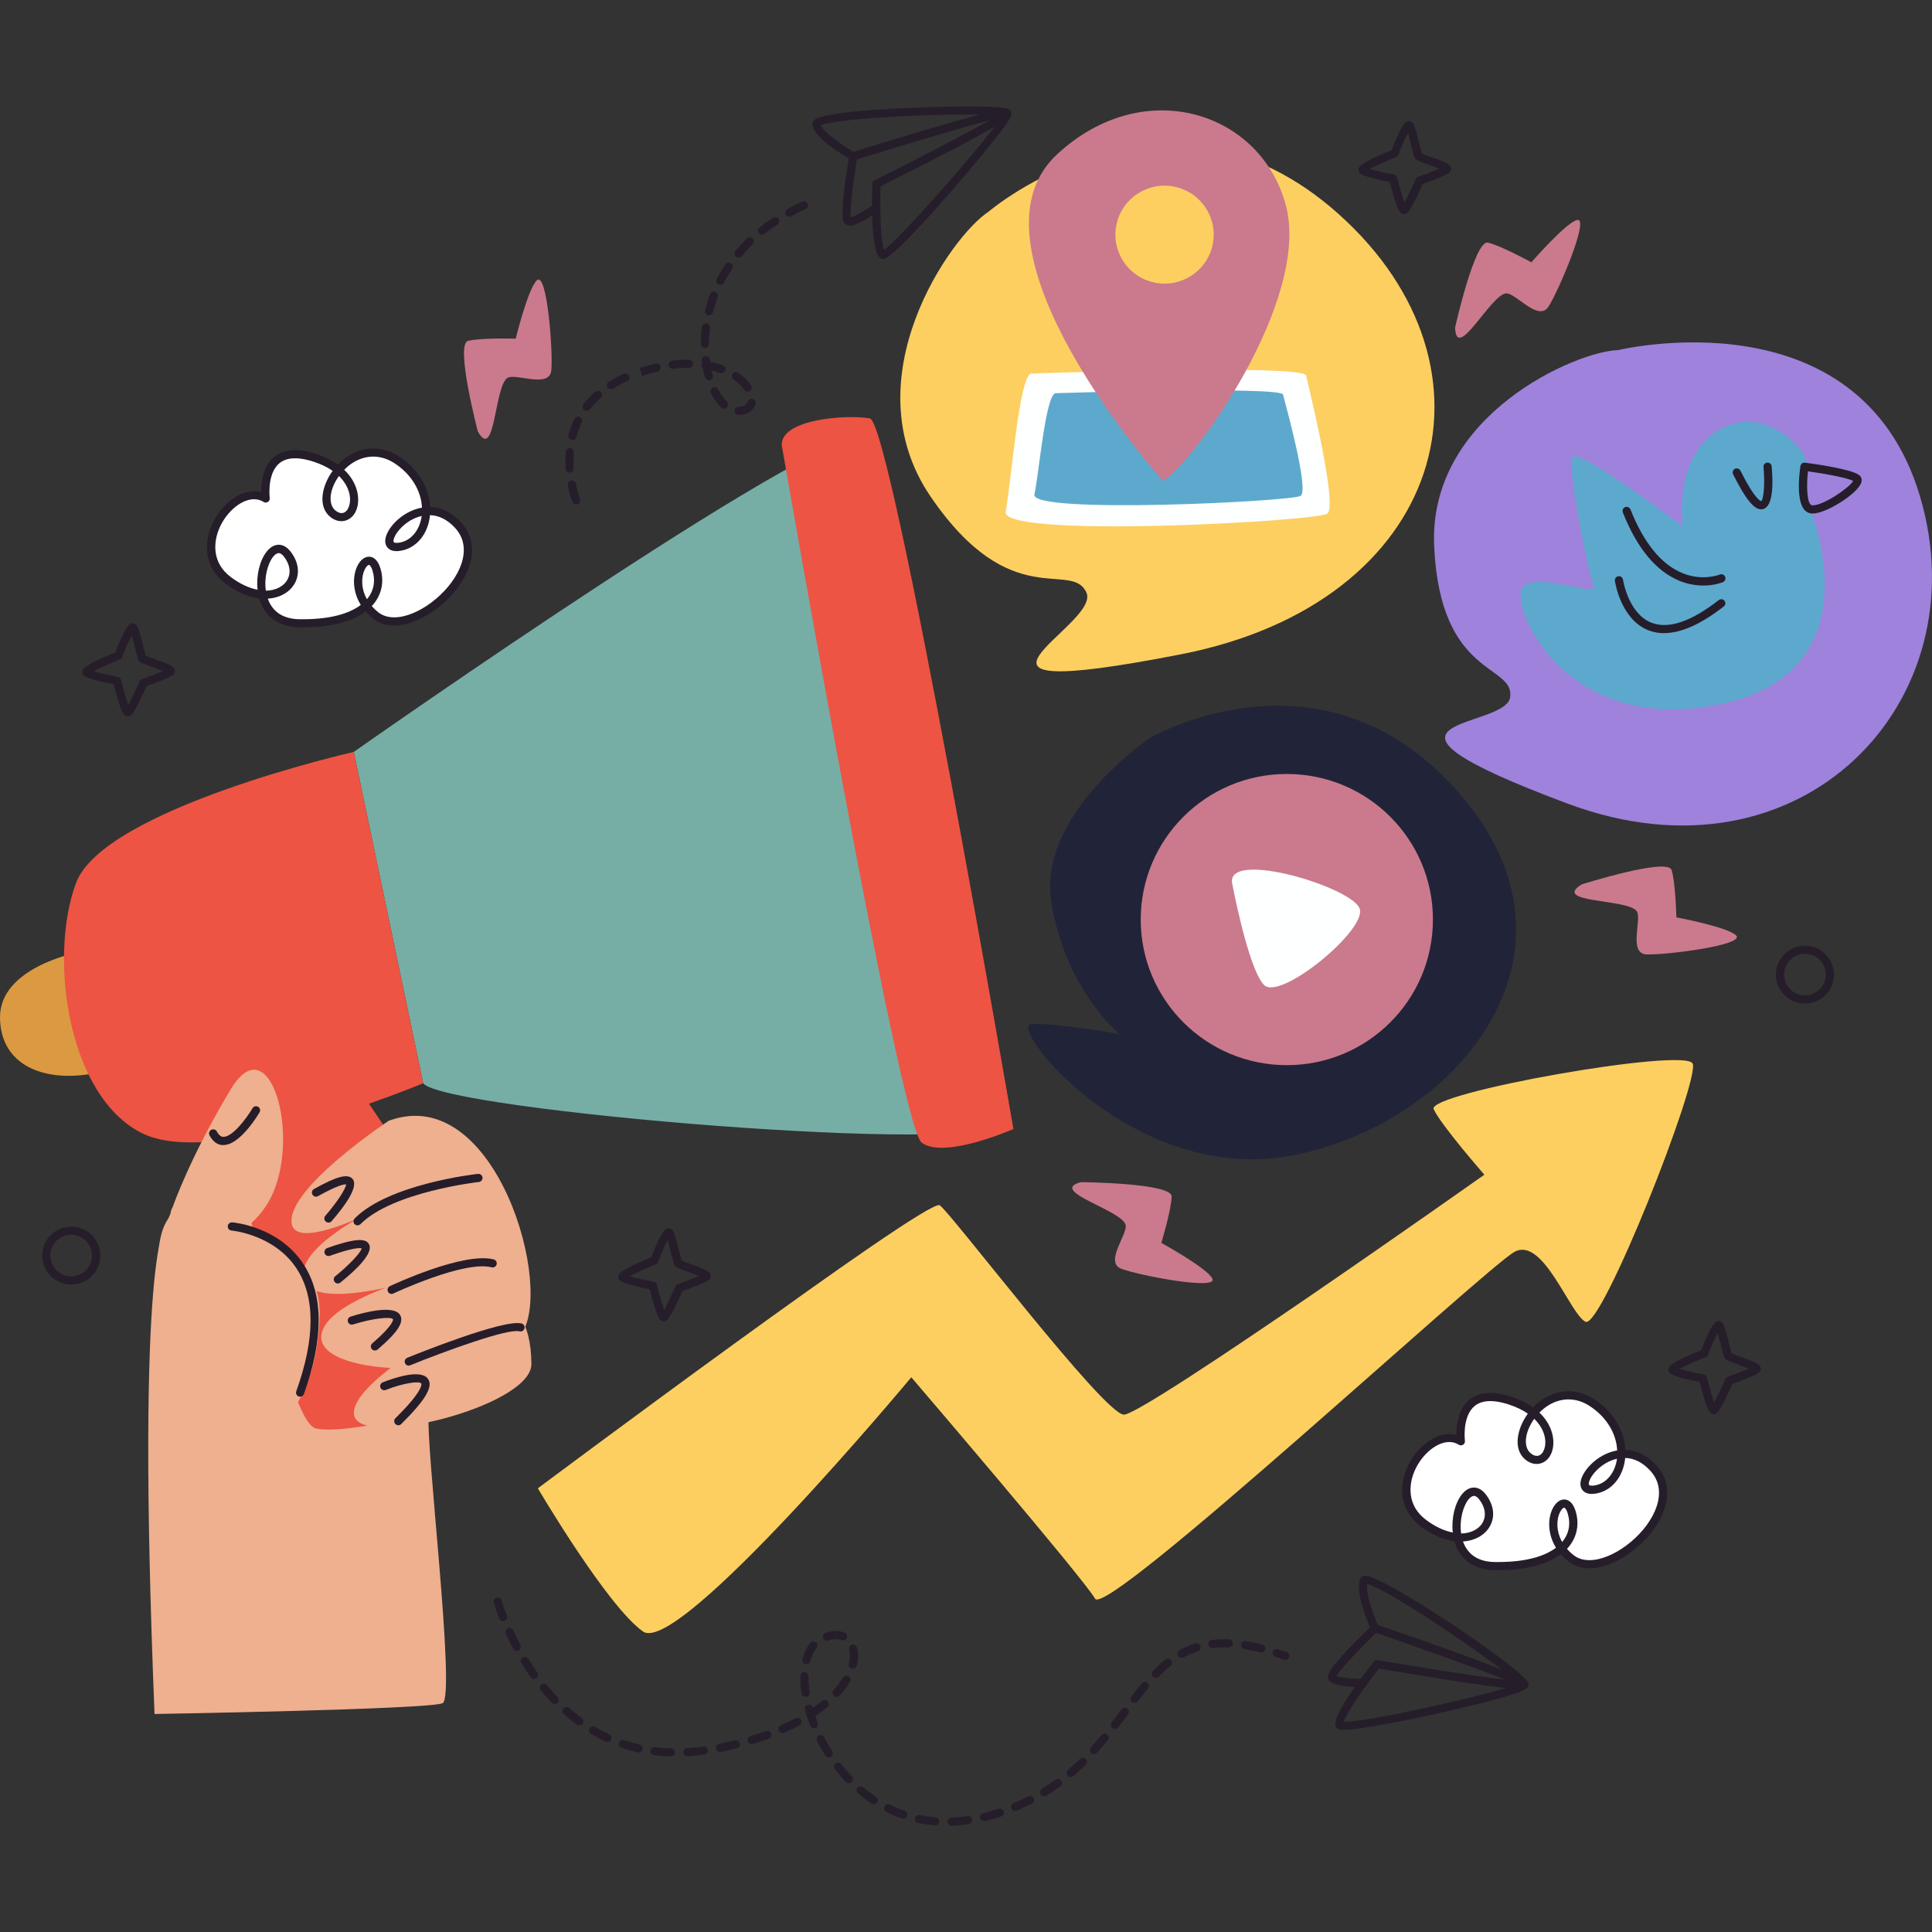 <svg width="200" height="200" viewBox="0 0 200 200" fill="none" xmlns="http://www.w3.org/2000/svg">
<rect x="0" y="0" width="200" height="200" fill="#333333" stroke="none"/>
<g clip-path="url(#clip0_592_8409)">
<path d="M139.131 179.091C138.808 179.091 138.562 179.057 138.401 178.879C138.171 178.625 137.56 177.957 142.214 172.016C142.307 171.889 142.46 171.83 142.621 171.855C142.732 171.872 151.75 173.412 155.834 173.886C152.82 172.676 146.459 170.417 142.163 168.936C142.052 168.893 141.959 168.817 141.916 168.707C141.619 168.039 140.184 164.628 140.838 163.418C140.897 163.308 141.05 163.122 141.39 163.122C143.148 163.122 157.168 172.372 158.17 174.149C158.178 174.166 158.195 174.191 158.204 174.216C158.204 174.233 158.212 174.25 158.221 174.259C158.221 174.259 158.238 174.318 158.238 174.343C158.238 174.343 158.238 174.343 158.238 174.352C158.238 174.394 158.238 174.428 158.238 174.47C158.187 174.775 158.093 175.274 149.584 177.204C145.474 178.135 140.651 179.074 139.139 179.074L139.131 179.091ZM139.106 178.245H139.131C141.551 178.245 151.818 175.943 155.868 174.75C152.141 174.326 144.277 172.998 142.732 172.735C141.059 174.893 139.335 177.424 139.114 178.245H139.106ZM142.613 168.2C147.215 169.782 152.395 171.61 155.469 172.845C151.606 169.901 143.224 164.307 141.526 163.985C141.364 164.755 142.018 166.795 142.621 168.2H142.613Z" fill="#261D2A"/>
<path d="M141.075 174.656C140.209 174.656 138.213 174.589 137.653 174.03C137.483 173.852 137.449 173.675 137.449 173.548C137.449 172.828 139.878 170.332 141.916 168.369C142.086 168.208 142.349 168.208 142.519 168.369C142.68 168.538 142.68 168.8 142.519 168.969C140.719 170.713 138.706 172.845 138.358 173.488C138.723 173.666 139.929 173.81 141.126 173.81C141.364 173.81 141.551 173.996 141.551 174.233C141.551 174.479 141.355 174.656 141.092 174.656H141.075Z" fill="#261D2A"/>
<path d="M91.423 26.809C91.423 26.809 91.347 26.809 91.322 26.8C91.016 26.741 90.09 26.555 90.302 19.023C90.302 18.871 90.396 18.727 90.54 18.659C94.277 16.789 99.796 13.954 102.446 12.456C99.389 13.243 92.944 15.181 88.443 16.586C88.332 16.62 88.205 16.611 88.103 16.552C87.466 16.188 84.273 14.293 84.087 12.93C84.061 12.769 84.112 12.608 84.231 12.482C85.284 11.271 97.699 11.018 100.102 11.018C104.076 11.018 104.374 11.255 104.535 11.373C104.535 11.373 104.577 11.407 104.594 11.432C104.62 11.458 104.645 11.492 104.662 11.534C104.79 11.796 104.662 12.084 104.399 12.515C103.244 14.369 92.791 26.809 91.423 26.809ZM91.143 19.294C91.075 22.027 91.203 25.091 91.517 25.878C93.02 24.828 100.365 16.552 102.964 13.108C101.257 14.115 97.86 15.934 91.152 19.294H91.143ZM84.961 12.964C85.292 13.683 87.033 14.936 88.349 15.714C89.946 15.215 97.249 12.956 101.393 11.864C101.011 11.864 100.578 11.855 100.077 11.855C93.64 11.855 86.167 12.414 84.961 12.972V12.964Z" fill="#261D2A"/>
<path d="M87.959 23.339C87.916 23.339 87.874 23.339 87.832 23.33C87.585 23.297 87.449 23.161 87.381 23.06C86.957 22.476 87.424 19.031 87.891 16.247C87.925 16.019 88.146 15.858 88.375 15.9C88.604 15.934 88.766 16.154 88.723 16.391C88.316 18.862 87.959 21.765 88.061 22.493C88.46 22.425 89.521 21.824 90.481 21.122C90.668 20.986 90.939 21.02 91.075 21.215C91.211 21.409 91.177 21.663 90.99 21.807C90.345 22.281 88.799 23.356 87.967 23.356L87.959 23.339Z" fill="#261D2A"/>
<path d="M68.7 136.778C68.386 136.778 68.089 136.778 67.248 133.461C64.42 132.919 64.174 132.589 64.097 132.479C64.021 132.378 63.987 132.183 64.021 132.056C64.072 131.878 64.191 131.455 67.418 130.16C68.573 127.156 68.963 127.156 69.227 127.156C69.362 127.156 69.549 127.249 69.626 127.359C69.829 127.639 70.016 128.358 70.305 129.509C70.398 129.873 70.5 130.304 70.568 130.499C70.738 130.575 71.112 130.71 71.426 130.821C73.082 131.413 73.506 131.616 73.583 132.005C73.608 132.149 73.54 132.369 73.421 132.462C73.082 132.767 71.485 133.359 70.645 133.655C69.277 136.753 68.989 136.77 68.734 136.778C68.734 136.778 68.717 136.778 68.709 136.778H68.7ZM65.176 132.115C65.736 132.276 66.772 132.513 67.672 132.682C67.834 132.716 67.97 132.835 68.004 132.995C68.233 133.926 68.539 134.993 68.751 135.593C69.065 135.035 69.541 134.036 69.923 133.156C69.974 133.046 70.059 132.962 70.169 132.928C70.942 132.657 71.808 132.327 72.352 132.09C71.969 131.929 71.451 131.743 71.12 131.624C70.178 131.286 69.999 131.21 69.872 131.049C69.77 130.905 69.702 130.668 69.464 129.712C69.379 129.348 69.235 128.798 69.116 128.383C68.836 128.916 68.437 129.83 68.131 130.643C68.089 130.753 68.004 130.846 67.893 130.888C66.891 131.286 65.753 131.794 65.167 132.124L65.176 132.115Z" fill="#261D2A"/>
<path d="M145.329 22.162C145.015 22.162 144.717 22.162 143.877 18.845C141.049 18.303 140.803 17.973 140.726 17.863C140.65 17.762 140.616 17.567 140.65 17.44C140.701 17.262 140.82 16.848 144.047 15.553C145.202 12.549 145.592 12.549 145.855 12.549C145.991 12.549 146.178 12.642 146.254 12.752C146.458 13.031 146.645 13.751 146.934 14.901C147.027 15.265 147.129 15.705 147.197 15.892C147.367 15.968 147.741 16.103 148.055 16.213C149.711 16.805 150.135 17.009 150.212 17.398C150.237 17.542 150.169 17.762 150.05 17.855C149.711 18.16 148.114 18.752 147.274 19.048C145.906 22.145 145.618 22.154 145.363 22.171C145.363 22.171 145.346 22.171 145.337 22.171L145.329 22.162ZM141.805 17.499C142.365 17.66 143.401 17.897 144.301 18.066C144.463 18.1 144.599 18.219 144.633 18.38C144.862 19.31 145.168 20.377 145.38 20.969C145.694 20.41 146.17 19.412 146.552 18.532C146.603 18.422 146.688 18.337 146.798 18.303C147.571 18.032 148.437 17.703 148.98 17.465C148.598 17.305 148.08 17.119 147.749 17C146.806 16.662 146.628 16.585 146.501 16.425C146.399 16.281 146.331 16.044 146.093 15.088C146.008 14.724 145.864 14.174 145.745 13.759C145.465 14.292 145.066 15.206 144.76 16.018C144.717 16.128 144.633 16.221 144.522 16.264C143.52 16.662 142.382 17.169 141.796 17.499H141.805Z" fill="#261D2A"/>
<path d="M13.222 74.156C12.907 74.156 12.61 74.156 11.769 70.839C8.942 70.297 8.695 69.967 8.619 69.857C8.542 69.755 8.508 69.561 8.542 69.434C8.593 69.256 8.712 68.833 11.939 67.538C13.094 64.534 13.485 64.534 13.748 64.534C13.884 64.534 14.071 64.627 14.147 64.737C14.351 65.016 14.538 65.736 14.826 66.887C14.92 67.251 15.022 67.682 15.09 67.877C15.259 67.953 15.633 68.088 15.947 68.198C17.603 68.791 18.028 68.994 18.104 69.383C18.13 69.527 18.062 69.747 17.943 69.84C17.603 70.145 15.998 70.737 15.166 71.033C13.799 74.131 13.51 74.148 13.255 74.156C13.255 74.156 13.239 74.156 13.23 74.156H13.222ZM9.697 69.493C10.258 69.654 11.294 69.891 12.194 70.06C12.355 70.094 12.491 70.213 12.525 70.373C12.754 71.304 13.06 72.37 13.272 72.971C13.587 72.413 14.062 71.414 14.444 70.534C14.495 70.424 14.58 70.34 14.691 70.306C15.463 70.035 16.329 69.705 16.873 69.468C16.491 69.307 15.973 69.121 15.642 69.002C14.699 68.664 14.521 68.588 14.393 68.427C14.291 68.283 14.223 68.046 13.986 67.098C13.901 66.734 13.757 66.176 13.638 65.761C13.357 66.294 12.958 67.208 12.652 68.021C12.61 68.131 12.525 68.224 12.415 68.266C11.413 68.664 10.275 69.172 9.689 69.502L9.697 69.493Z" fill="#261D2A"/>
<path d="M177.395 146.375C177.081 146.375 176.784 146.375 175.943 143.058C173.124 142.516 172.869 142.186 172.793 142.076C172.716 141.975 172.682 141.78 172.716 141.653C172.767 141.475 172.886 141.061 176.113 139.766C177.268 136.762 177.659 136.762 177.922 136.762C178.058 136.762 178.244 136.855 178.321 136.965C178.525 137.244 178.712 137.963 179 139.114C179.085 139.478 179.196 139.918 179.264 140.104C179.433 140.181 179.807 140.316 180.121 140.426C181.777 141.018 182.202 141.221 182.278 141.611C182.304 141.755 182.236 141.975 182.117 142.068C181.777 142.372 180.181 142.965 179.34 143.261C177.973 146.358 177.684 146.367 177.429 146.384C177.429 146.384 177.412 146.384 177.404 146.384L177.395 146.375ZM173.871 141.712C174.432 141.873 175.468 142.11 176.368 142.279C176.529 142.313 176.665 142.432 176.699 142.592C176.928 143.523 177.234 144.59 177.446 145.182C177.76 144.623 178.236 143.625 178.618 142.745C178.669 142.635 178.754 142.55 178.864 142.516C179.637 142.245 180.503 141.915 181.047 141.678C180.665 141.518 180.147 141.331 179.815 141.213C178.873 140.874 178.695 140.798 178.567 140.638C178.465 140.494 178.397 140.257 178.16 139.3C178.075 138.937 177.93 138.387 177.811 137.972C177.531 138.505 177.132 139.419 176.826 140.231C176.784 140.341 176.699 140.434 176.589 140.477C175.587 140.874 174.449 141.382 173.863 141.712H173.871Z" fill="#261D2A"/>
<path d="M7.371 132.978H7.363C5.707 132.978 4.357 131.616 4.365 129.966C4.365 128.316 5.724 126.979 7.371 126.979C8.187 126.979 8.942 127.3 9.511 127.867C10.08 128.434 10.386 129.187 10.386 129.991C10.386 131.641 9.027 132.978 7.38 132.978H7.371ZM7.38 127.825C6.183 127.825 5.214 128.789 5.214 129.966C5.214 131.151 6.174 132.124 7.363 132.124V132.547L7.371 132.124C8.56 132.124 9.528 131.159 9.528 129.983C9.528 129.407 9.308 128.866 8.9 128.459C8.492 128.053 7.949 127.825 7.38 127.825Z" fill="#261D2A"/>
<path d="M186.846 103.893H186.838C185.182 103.893 183.831 102.531 183.84 100.881C183.84 99.231 185.199 97.894 186.846 97.894C188.519 97.894 189.861 99.248 189.852 100.906C189.852 102.556 188.493 103.893 186.846 103.893ZM186.854 98.74C185.657 98.74 184.689 99.704 184.689 100.881C184.689 102.066 185.649 103.039 186.838 103.039V103.462L186.846 103.039C188.035 103.039 189.003 102.074 189.003 100.898C189.003 99.713 188.043 98.74 186.854 98.74Z" fill="#261D2A"/>
<path d="M27.505 51.612C27.505 51.612 26.682 45.409 32.677 47.415C38.664 49.42 36.719 55.099 34.435 53.161C32.151 51.214 36.439 44.631 41.016 47.559C45.602 50.495 44.574 56.19 41.322 56.605C38.069 57.028 43.292 49.979 47.385 54.329C51.478 58.687 42.536 66.625 38.885 63.705C35.224 60.785 38.086 56.072 38.969 58.949C39.853 61.826 37.483 64.636 30.996 64.526C24.508 64.416 27.463 54.472 29.73 57.367C31.998 60.261 28.236 63.527 23.659 60.117C19.081 56.706 24.304 49.657 27.514 51.612H27.505Z" fill="white"/>
<path d="M31.361 64.949H30.987C28.856 64.906 27.361 63.823 26.826 61.953C25.706 61.809 24.525 61.293 23.396 60.455C21.595 59.118 20.992 57.087 21.723 54.878C22.479 52.619 24.483 50.85 26.291 50.85C26.546 50.85 26.801 50.884 27.039 50.952C27.039 50.089 27.166 48.625 28.049 47.626C29.034 46.509 30.648 46.289 32.813 47.017C33.645 47.296 34.367 47.651 34.979 48.092C36.711 46.281 39.173 45.883 41.246 47.203C43.224 48.472 44.43 50.419 44.532 52.483C45.695 52.517 46.757 53.042 47.699 54.041C48.973 55.403 49.211 57.222 48.362 59.177C47.071 62.148 43.547 64.754 40.812 64.754C39.955 64.754 39.216 64.509 38.622 64.035C38.341 63.806 38.078 63.561 37.857 63.299C36.422 64.373 34.197 64.94 31.369 64.94L31.361 64.949ZM27.727 61.987C28.1 63.028 28.975 64.069 30.996 64.103H31.361C34.613 64.103 36.388 63.349 37.348 62.622C36.439 61.149 36.507 59.541 37.017 58.543C37.314 57.967 37.738 57.629 38.197 57.629C38.503 57.629 39.055 57.781 39.377 58.822C39.819 60.261 39.496 61.665 38.486 62.74C38.681 62.968 38.902 63.18 39.148 63.375C39.598 63.73 40.15 63.908 40.812 63.908C43.199 63.908 46.426 61.496 47.581 58.839C48.081 57.688 48.396 56.021 47.08 54.616C46.298 53.787 45.441 53.355 44.515 53.33C44.32 55.31 43.071 56.808 41.381 57.028C41.271 57.045 41.161 57.053 41.059 57.053C40.218 57.053 39.904 56.545 39.878 56.063C39.827 54.895 41.517 52.924 43.683 52.551C43.598 50.757 42.536 49.039 40.787 47.922C39.063 46.822 37.085 47.144 35.632 48.633C37.042 49.979 37.305 51.629 36.915 52.729C36.473 53.965 35.182 54.354 34.155 53.482C32.89 52.407 33.297 50.317 34.435 48.743C33.9 48.371 33.272 48.066 32.541 47.821C30.733 47.22 29.442 47.33 28.686 48.185C27.65 49.361 27.922 51.536 27.922 51.553C27.947 51.713 27.871 51.874 27.735 51.959C27.599 52.044 27.421 52.052 27.285 51.959C26.988 51.773 26.657 51.68 26.3 51.68C24.856 51.68 23.166 53.228 22.538 55.124C22.249 55.995 21.799 58.187 23.914 59.753C24.831 60.438 25.773 60.878 26.665 61.048C26.504 59.6 26.877 58.001 27.625 57.079C27.99 56.63 28.414 56.393 28.856 56.393C29.162 56.393 29.62 56.512 30.07 57.087C30.877 58.12 31.064 59.279 30.571 60.278C30.087 61.259 29.017 61.894 27.735 61.97L27.727 61.987ZM38.197 58.475C38.121 58.475 37.942 58.593 37.772 58.923C37.399 59.651 37.339 60.878 37.985 62.029C38.69 61.2 38.893 60.167 38.562 59.067C38.418 58.585 38.239 58.475 38.197 58.475ZM28.848 57.256C28.678 57.256 28.474 57.392 28.279 57.629C27.727 58.314 27.319 59.77 27.523 61.149C28.567 61.132 29.433 60.667 29.799 59.922C30.138 59.228 29.994 58.39 29.391 57.62C29.264 57.451 29.06 57.256 28.848 57.256ZM43.649 53.414C41.916 53.804 40.711 55.386 40.736 56.021C40.736 56.097 40.736 56.199 41.067 56.199C41.135 56.199 41.203 56.199 41.279 56.182C42.519 56.021 43.445 54.912 43.657 53.414H43.649ZM35.089 49.276C34.112 50.63 33.926 52.17 34.707 52.831C35.293 53.33 35.862 53.152 36.117 52.441C36.414 51.612 36.193 50.351 35.089 49.276Z" fill="#261D2A"/>
<path d="M151.232 149.21C151.232 149.21 150.408 143.007 156.404 145.012C162.39 147.018 160.446 152.696 158.161 150.758C155.877 148.812 160.165 142.228 164.743 145.156C169.328 148.093 168.301 153.788 165.048 154.203C161.796 154.626 167.018 147.577 171.111 151.926C175.204 156.284 166.263 164.222 162.611 161.303C158.951 158.383 161.813 153.67 162.696 156.547C163.579 159.424 161.21 162.234 154.722 162.124C148.234 162.014 151.19 152.07 153.457 154.964C155.724 157.858 151.962 161.125 147.385 157.715C142.808 154.304 148.031 147.255 151.24 149.21H151.232Z" fill="white"/>
<path d="M155.088 162.546H154.714C152.583 162.504 151.088 161.421 150.553 159.551C149.432 159.407 148.252 158.891 147.122 158.053C145.322 156.716 144.719 154.685 145.449 152.476C146.205 150.217 148.209 148.448 150.018 148.448C150.273 148.448 150.527 148.482 150.765 148.549C150.765 147.686 150.893 146.222 151.776 145.224C152.761 144.107 154.374 143.887 156.54 144.614C157.372 144.894 158.094 145.249 158.705 145.689C160.437 143.878 162.9 143.48 164.972 144.801C166.951 146.07 168.157 148.016 168.258 150.081C169.422 150.115 170.483 150.64 171.426 151.638C172.7 153.001 172.937 154.82 172.088 156.775C170.798 159.745 167.273 162.352 164.539 162.352C163.681 162.352 162.943 162.106 162.348 161.632C162.068 161.404 161.805 161.159 161.584 160.896C160.149 161.971 157.924 162.538 155.096 162.538L155.088 162.546ZM151.453 159.585C151.827 160.625 152.701 161.666 154.722 161.7H155.088C158.34 161.7 160.115 160.947 161.074 160.219C160.166 158.747 160.234 157.139 160.743 156.14C161.04 155.565 161.465 155.226 161.924 155.226C162.229 155.226 162.781 155.379 163.104 156.42C163.545 157.858 163.223 159.263 162.212 160.338C162.408 160.566 162.628 160.778 162.875 160.972C163.325 161.328 163.877 161.506 164.539 161.506C166.925 161.506 170.152 159.094 171.307 156.437C171.808 155.286 172.122 153.618 170.806 152.214C170.025 151.384 169.167 150.953 168.241 150.927C168.046 152.908 166.798 154.406 165.108 154.626C164.998 154.642 164.887 154.651 164.785 154.651C163.945 154.651 163.63 154.143 163.605 153.661C163.554 152.493 165.244 150.521 167.409 150.149C167.324 148.355 166.263 146.637 164.514 145.52C162.79 144.42 160.82 144.741 159.359 146.231C160.769 147.576 161.032 149.226 160.641 150.327C160.2 151.562 158.909 151.951 157.881 151.08C156.616 150.005 157.024 147.915 158.162 146.341C157.627 145.968 156.998 145.664 156.268 145.418C154.459 144.818 153.168 144.928 152.413 145.782C151.377 146.959 151.648 149.133 151.648 149.15C151.674 149.311 151.597 149.472 151.462 149.557C151.326 149.641 151.147 149.65 151.012 149.557C150.714 149.37 150.383 149.277 150.026 149.277C148.583 149.277 146.893 150.826 146.265 152.721C145.976 153.593 145.526 155.776 147.64 157.35C148.557 158.036 149.5 158.476 150.392 158.645C150.23 157.198 150.604 155.599 151.351 154.676C151.716 154.228 152.141 153.991 152.583 153.991C152.888 153.991 153.347 154.109 153.797 154.685C154.604 155.717 154.79 156.877 154.298 157.875C153.814 158.857 152.744 159.491 151.462 159.568L151.453 159.585ZM161.924 156.073C161.847 156.073 161.669 156.191 161.499 156.521C161.125 157.249 161.066 158.476 161.711 159.627C162.416 158.798 162.62 157.765 162.289 156.665C162.144 156.183 161.966 156.073 161.924 156.073ZM152.583 154.854C152.413 154.854 152.209 154.989 152.014 155.226C151.462 155.912 151.054 157.367 151.258 158.747C152.302 158.73 153.168 158.264 153.534 157.52C153.873 156.826 153.729 155.988 153.126 155.218C152.999 155.049 152.795 154.854 152.583 154.854ZM167.384 151.012C165.651 151.401 164.446 152.984 164.471 153.619C164.471 153.695 164.471 153.796 164.802 153.796C164.87 153.796 164.938 153.796 165.015 153.779C166.254 153.619 167.18 152.51 167.392 151.012H167.384ZM158.824 146.874C157.847 148.228 157.661 149.768 158.442 150.428C159.028 150.927 159.597 150.75 159.852 150.039C160.149 149.21 159.928 147.949 158.824 146.874Z" fill="#261D2A"/>
<path d="M55.682 154.067C55.682 154.067 96.052 123.907 97.283 124.77C98.514 125.633 114.258 146.383 116.339 146.443C118.419 146.502 153.661 121.605 153.661 121.605C153.661 121.605 149.202 116.511 148.413 114.827C147.623 113.143 174.432 108.412 175.221 110.096C176.011 111.78 165.77 137.701 164.123 136.829C162.475 135.958 159.758 127.994 156.794 129.585C153.839 131.176 114.556 167.599 113.358 165.492C112.161 163.384 94.337 142.575 94.337 142.575C94.337 142.575 70.262 171.483 66.568 168.894C62.874 166.304 55.682 154.076 55.682 154.076V154.067Z" fill="#FDCF61"/>
<path d="M150.629 33.917C150.629 33.917 152.667 24.794 154.034 25.116C155.401 25.437 158.526 27.155 158.526 27.155C158.526 27.155 162.076 23.068 163.256 22.772C164.615 22.433 161.346 30.117 160.301 31.742C159.257 33.367 156.887 30.295 155.911 30.371C154.314 30.498 150.765 37.572 150.629 33.908V33.917Z" fill="#CA7A8C"/>
<path d="M163.705 91.563C163.705 91.563 172.639 88.728 173.046 90.065C173.454 91.403 173.539 94.965 173.539 94.965C173.539 94.965 178.872 95.964 179.721 96.835C180.698 97.834 172.392 98.883 170.456 98.799C168.52 98.714 169.998 95.126 169.437 94.331C168.529 93.019 160.597 93.518 163.714 91.563H163.705Z" fill="#CA7A8C"/>
<path d="M49.464 44.664C49.464 44.664 47.095 35.626 48.454 35.288C49.812 34.949 53.387 35.059 53.387 35.059C53.387 35.059 54.67 29.812 55.587 29.009C56.64 28.086 57.26 36.413 57.073 38.334C56.886 40.255 53.37 38.605 52.538 39.113C51.179 39.951 51.264 47.871 49.464 44.664Z" fill="#CA7A8C"/>
<path d="M111.939 122.376C111.939 122.376 121.314 122.46 121.289 123.857C121.263 125.253 120.219 128.663 120.219 128.663C120.219 128.663 124.966 131.27 125.501 132.361C126.121 133.614 117.892 132.031 116.083 131.346C114.275 130.66 116.797 127.715 116.516 126.776C116.058 125.244 108.373 123.256 111.939 122.367V122.376Z" fill="#CA7A8C"/>
<path d="M167.502 36.244C167.502 36.244 192.468 30.184 198.761 51.391C205.053 72.598 186.524 92.248 162.288 83.194C138.052 74.139 155.894 75.603 156.335 72.158C156.777 68.714 149.083 70.187 148.463 56.545C147.844 42.904 163.299 36.328 167.494 36.244H167.502Z" fill="#9E82DC"/>
<path d="M174.195 54.488C174.195 54.488 163.393 46.322 162.799 47.312C162.204 48.302 164.395 59.27 164.998 60.666C165.601 62.062 157.602 58.474 157.398 61.461C157.194 64.449 162.994 76.203 178.39 72.818C193.785 69.433 187.841 53.887 187.391 52.694C186.788 51.103 187.391 49.504 186.992 47.71C186.593 45.916 181.99 41.735 177.591 44.722C173.193 47.71 174.195 54.488 174.195 54.488Z" fill="#5DA9CD"/>
<path d="M182.321 52.728C181.548 52.728 180.682 51.637 179.408 49.098C179.307 48.886 179.391 48.633 179.595 48.531C179.808 48.429 180.062 48.514 180.164 48.717C181.71 51.806 182.296 51.874 182.321 51.874C182.584 51.688 182.712 50.004 182.559 48.345C182.533 48.116 182.712 47.905 182.941 47.888C183.17 47.871 183.383 48.04 183.4 48.269C183.544 49.783 183.62 52.382 182.533 52.695C182.457 52.712 182.381 52.728 182.304 52.728H182.321Z" fill="#261D2A"/>
<path d="M176.325 60.615C175.612 60.615 174.763 60.496 173.837 60.116C171.425 59.126 169.464 56.748 167.995 53.05C167.91 52.83 168.012 52.584 168.232 52.499C168.453 52.415 168.699 52.516 168.784 52.736C170.16 56.197 171.96 58.415 174.143 59.32C176.257 60.2 178.007 59.481 178.024 59.481C178.236 59.388 178.491 59.481 178.584 59.701C178.677 59.913 178.584 60.166 178.363 60.26C178.312 60.285 177.514 60.615 176.325 60.615Z" fill="#261D2A"/>
<path d="M172.276 65.548C171.69 65.548 171.147 65.447 170.629 65.244C167.784 64.11 167.198 60.293 167.172 60.132C167.139 59.904 167.3 59.684 167.529 59.65C167.767 59.616 167.979 59.777 168.013 60.005C168.013 60.039 168.557 63.509 170.943 64.457C172.701 65.151 175.044 64.372 177.923 62.121C178.11 61.977 178.373 62.011 178.518 62.189C178.662 62.375 178.628 62.637 178.441 62.781C176.089 64.618 174.017 65.54 172.259 65.54L172.276 65.548Z" fill="#261D2A"/>
<path d="M187.655 53.16C187.511 53.16 187.375 53.143 187.264 53.1C185.838 52.627 186.228 49.267 186.381 48.252C186.415 48.023 186.627 47.862 186.857 47.896C187.646 47.998 191.612 48.539 192.453 49.174C192.699 49.36 192.775 49.656 192.674 49.969C192.291 51.103 189.065 53.16 187.655 53.16ZM187.162 48.793C186.976 50.41 187.069 52.144 187.536 52.297C187.553 52.297 187.587 52.313 187.663 52.313C188.801 52.313 191.493 50.452 191.841 49.783C191.188 49.453 188.903 49.03 187.171 48.793H187.162Z" fill="#261D2A"/>
<path d="M119.021 76.399C119.021 76.399 137.746 65.457 151.927 83.169C164.945 99.425 150.382 116.418 133.84 119.6C117.298 122.782 104.254 106.178 106.751 106.018C109.247 105.857 115.871 107.042 115.871 107.042C115.871 107.042 110.275 102.447 108.831 93.358C107.388 84.269 119.013 76.407 119.013 76.407L119.021 76.399Z" fill="#212438"/>
<path d="M133.212 110.265C141.565 110.265 148.336 103.518 148.336 95.194C148.336 86.87 141.565 80.122 133.212 80.122C124.859 80.122 118.088 86.87 118.088 95.194C118.088 103.518 124.859 110.265 133.212 110.265Z" fill="#CA7A8C"/>
<path d="M127.54 91.385C127.54 91.385 129.196 100.237 130.843 101.955C132.49 103.673 141.466 96.302 140.761 94.085C140.057 91.868 127.073 87.941 127.54 91.377V91.385Z" fill="#FEFFFF"/>
<path d="M102.319 21.925C102.319 21.925 120.721 6.168 138.587 22.171C156.454 38.173 149.669 62.41 122.173 67.749C94.676 73.098 114.02 64.762 112.466 61.343C110.912 57.925 104.662 63.62 96.332 51.4C88.001 39.172 98.506 24.379 102.327 21.925H102.319Z" fill="#FDCF61"/>
<path d="M106.718 38.672C106.718 38.672 134.937 37.665 135.208 38.875C135.48 40.086 138.512 52.365 137.408 53.169C136.304 53.972 103.551 55.783 104.103 52.965C104.655 50.147 105.478 39.07 106.718 38.672Z" fill="#FEFFFF"/>
<path d="M109.247 40.703C109.247 40.703 132.6 39.967 132.821 40.847C133.042 41.727 135.555 50.748 134.646 51.332C133.738 51.916 106.623 53.253 107.082 51.188C107.54 49.124 108.22 41 109.247 40.703Z" fill="#5DA9CD"/>
<path d="M133.135 21.35C130.621 11.576 118.41 7.598 109.383 16.018C98.93 25.776 120.38 49.784 120.38 49.784C123.565 47.931 135.649 31.124 133.135 21.341V21.35ZM125.526 25.361C124.932 28.103 122.223 29.838 119.48 29.245C116.729 28.653 114.988 25.953 115.582 23.22C116.177 20.478 118.886 18.743 121.628 19.336C124.38 19.928 126.121 22.628 125.526 25.361Z" fill="#CA7A8C"/>
<path d="M17.187 126.844C17.187 126.844 14.019 128.756 15.998 177.432C15.998 177.432 44.386 176.958 45.813 176.315C47.239 175.672 43.945 148.685 44.403 146.468C44.862 144.251 42.272 131.464 37.338 128.477C32.404 125.498 19.369 119.075 17.187 126.835V126.844Z" fill="#EEB08F"/>
<path d="M7.821 98.654C7.821 98.654 -0.025 100.203 6.19006e-05 105.323C0.026 110.443 4.866 112.228 10.301 110.993C15.736 109.766 11.753 97.74 7.821 98.663V98.654Z" fill="#DB9A41"/>
<path d="M22.401 106.719C22.401 106.719 28.838 146.933 32.693 147.872C36.548 148.812 54.925 143.997 54.908 141.119C54.891 138.242 31.054 103.8 31.054 103.8L22.393 106.719H22.401Z" fill="#ED5443"/>
<path d="M36.625 77.837C36.625 77.837 87.916 41.753 90.523 45.105C93.13 48.456 103.634 112.61 103.294 116.173C102.955 119.735 45.788 114.945 43.809 112.136L36.625 77.837Z" fill="#76AEA6"/>
<path d="M36.624 77.837C36.624 77.837 10.716 83.718 7.863 91.419C5.009 99.12 7.005 113.515 14.732 117.323C22.46 121.131 43.809 112.135 43.809 112.135L36.624 77.837Z" fill="#ED5443"/>
<path d="M17.901 124.888C17.901 124.888 19.71 119.684 23.905 112.736C28.1 105.788 31.488 118.719 27.59 124.761C23.692 130.803 16.084 128.281 17.901 124.888Z" fill="#EEB08F"/>
<path d="M40.294 115.986C40.294 115.986 29.696 122.993 30.189 126.623C30.681 130.254 43.181 123.086 43.181 123.086C43.181 123.086 30.197 128.367 31.488 132.471C32.779 136.575 48.616 130.812 48.616 130.812C48.616 130.812 33.56 133.884 33.263 138.319C32.965 142.753 50.255 142.821 53.881 138.225C57.507 133.63 51.376 111.992 40.294 116.003V115.986Z" fill="#EEB08F"/>
<path d="M37.016 126.851C36.906 126.851 36.804 126.809 36.719 126.733C36.549 126.572 36.549 126.301 36.719 126.132C40.26 122.569 49.109 121.562 49.482 121.52C49.712 121.495 49.924 121.664 49.95 121.892C49.975 122.121 49.805 122.332 49.576 122.358C49.491 122.366 40.651 123.373 37.322 126.716C37.237 126.801 37.127 126.843 37.025 126.843L37.016 126.851Z" fill="#261D2A"/>
<path d="M40.541 133.951C40.379 133.951 40.227 133.858 40.158 133.706C40.057 133.494 40.15 133.241 40.362 133.139C40.668 132.995 47.98 129.576 51.105 130.372C51.334 130.431 51.47 130.66 51.41 130.888C51.351 131.117 51.121 131.252 50.892 131.193C48.056 130.456 40.795 133.867 40.727 133.901C40.668 133.926 40.609 133.943 40.549 133.943L40.541 133.951Z" fill="#261D2A"/>
<path d="M23.124 118.542C23.124 118.542 23.107 118.542 23.099 118.542C22.7 118.542 22.131 118.356 21.689 117.535C21.579 117.332 21.655 117.069 21.867 116.959C22.071 116.849 22.334 116.926 22.445 117.129C22.742 117.679 23.031 117.687 23.124 117.687H23.141C24.05 117.687 25.459 115.876 26.139 114.725C26.258 114.522 26.521 114.454 26.716 114.573C26.92 114.691 26.988 114.954 26.869 115.148C26.665 115.495 24.823 118.533 23.133 118.533L23.124 118.542Z" fill="#261D2A"/>
<path d="M21.782 125.556C21.782 125.556 33.212 127.714 33.093 136.092C32.974 144.47 28.406 151.13 22.997 147.838C17.587 144.546 11.923 121.334 21.782 125.556Z" fill="#EEB08F"/>
<path d="M31.071 144.589C31.02 144.589 30.978 144.589 30.927 144.564C30.706 144.487 30.587 144.242 30.672 144.022C32.625 138.581 32.642 134.324 30.731 131.362C28.43 127.799 24.014 127.385 23.972 127.385C23.742 127.368 23.564 127.165 23.581 126.928C23.598 126.691 23.811 126.53 24.04 126.538C24.235 126.555 28.906 126.978 31.436 130.897C33.5 134.087 33.508 138.597 31.462 144.301C31.402 144.479 31.232 144.58 31.062 144.58L31.071 144.589Z" fill="#261D2A"/>
<path d="M50.383 135.534C50.383 135.534 36.456 142.558 36.635 146.349C36.813 150.14 55.036 145.63 55.011 141.204C54.985 136.778 53.236 134.256 50.383 135.534Z" fill="#EEB08F"/>
<path d="M38.816 139.807C38.697 139.807 38.578 139.757 38.493 139.664C38.34 139.486 38.357 139.224 38.535 139.063C40.845 137.083 40.684 136.575 40.684 136.566C40.497 136.279 38.646 136.448 36.548 137.108C36.319 137.176 36.09 137.057 36.013 136.829C35.945 136.609 36.064 136.372 36.293 136.296C37.627 135.872 40.803 135.026 41.431 136.152C41.839 136.888 41.142 137.946 39.096 139.697C39.019 139.765 38.917 139.799 38.816 139.799V139.807Z" fill="#261D2A"/>
<path d="M41.236 147.542C41.126 147.542 41.016 147.5 40.931 147.415C40.769 147.246 40.769 146.984 40.931 146.814C43.962 143.836 43.614 143.218 43.614 143.218C43.427 142.938 41.78 143.159 39.937 143.886C39.716 143.971 39.47 143.869 39.385 143.649C39.3 143.429 39.402 143.184 39.623 143.099C40.803 142.634 43.614 141.678 44.319 142.761C44.854 143.573 44.013 144.969 41.525 147.424C41.44 147.508 41.338 147.542 41.228 147.542H41.236Z" fill="#261D2A"/>
<path d="M42.315 141.374C42.145 141.374 41.992 141.272 41.924 141.111C41.84 140.891 41.941 140.646 42.154 140.561C43.173 140.147 52.157 136.525 53.991 137.007C54.221 137.066 54.356 137.303 54.289 137.523C54.229 137.752 53.991 137.879 53.771 137.819C52.599 137.498 46.221 139.808 42.476 141.331C42.425 141.357 42.366 141.365 42.315 141.365V141.374Z" fill="#261D2A"/>
<path d="M34.977 132.869C34.85 132.869 34.731 132.818 34.646 132.708C34.502 132.53 34.527 132.259 34.706 132.116C36.115 130.982 37.346 129.678 37.44 129.23C37.262 129.179 36.565 129.137 34.154 130C33.933 130.076 33.687 129.966 33.61 129.746C33.534 129.526 33.644 129.281 33.865 129.204C37.202 128.011 37.916 128.307 38.196 128.798C38.705 129.704 36.871 131.455 35.24 132.767C35.164 132.835 35.071 132.86 34.977 132.86V132.869Z" fill="#261D2A"/>
<path d="M34.001 126.556C33.899 126.556 33.806 126.522 33.721 126.454C33.543 126.302 33.526 126.031 33.679 125.854C34.85 124.516 35.81 123.052 35.827 122.604C35.64 122.587 34.986 122.672 32.923 123.823C32.719 123.941 32.456 123.865 32.345 123.662C32.227 123.459 32.303 123.196 32.507 123.086C34.867 121.766 36.022 121.462 36.506 122.054C37.16 122.849 35.674 124.863 34.324 126.421C34.239 126.514 34.12 126.564 34.001 126.564V126.556Z" fill="#261D2A"/>
<path d="M81.003 46.526C81.003 46.526 93.121 116.477 95.397 118.271C97.673 120.065 104.908 116.874 104.908 116.874C104.908 116.874 92.323 43.767 90.055 43.319C87.788 42.87 80.086 43.369 81.003 46.526Z" fill="#ED5443"/>
<path d="M59.646 52.23C59.477 52.23 59.315 52.128 59.247 51.959C59.239 51.934 58.984 51.282 58.78 50.258C58.738 50.029 58.882 49.809 59.111 49.759C59.341 49.708 59.561 49.86 59.612 50.089C59.799 51.037 60.037 51.646 60.037 51.654C60.122 51.874 60.011 52.12 59.791 52.204C59.74 52.221 59.689 52.23 59.638 52.23H59.646ZM58.975 48.921C58.755 48.921 58.568 48.752 58.551 48.523C58.534 48.261 58.525 47.982 58.525 47.702C58.525 47.398 58.534 47.093 58.559 46.772C58.576 46.535 58.789 46.365 59.018 46.382C59.247 46.399 59.425 46.602 59.408 46.839C59.383 47.135 59.375 47.423 59.375 47.702C59.375 47.965 59.383 48.227 59.4 48.472C59.417 48.709 59.239 48.904 59.001 48.921C58.992 48.921 58.984 48.921 58.975 48.921ZM59.264 45.561C59.264 45.561 59.196 45.561 59.154 45.544C58.925 45.485 58.789 45.257 58.848 45.028C59.001 44.444 59.205 43.886 59.459 43.361C59.561 43.15 59.816 43.065 60.029 43.166C60.241 43.268 60.326 43.522 60.224 43.733C59.995 44.207 59.808 44.715 59.672 45.24C59.621 45.434 59.451 45.561 59.264 45.561ZM76.46 42.955C76.222 42.955 76.036 42.769 76.036 42.532C76.036 42.295 76.222 42.109 76.46 42.109C76.817 42.075 77.275 42.024 77.386 41.601C77.445 41.372 77.683 41.245 77.912 41.305C78.142 41.364 78.269 41.601 78.21 41.829C78.014 42.532 77.36 42.955 76.46 42.955ZM60.725 42.532C60.631 42.532 60.547 42.506 60.47 42.447C60.283 42.303 60.249 42.041 60.394 41.855C60.75 41.398 61.158 40.958 61.608 40.56C61.786 40.408 62.05 40.425 62.211 40.594C62.364 40.772 62.347 41.034 62.177 41.195C61.769 41.559 61.396 41.948 61.073 42.371C60.988 42.481 60.861 42.54 60.733 42.54L60.725 42.532ZM74.94 42.303C74.838 42.303 74.728 42.261 74.643 42.185C74.252 41.804 73.896 41.305 73.59 40.687C73.488 40.475 73.573 40.221 73.785 40.12C73.998 40.018 74.252 40.103 74.354 40.315C74.617 40.839 74.915 41.262 75.237 41.575C75.407 41.736 75.416 42.007 75.246 42.176C75.161 42.261 75.05 42.303 74.94 42.303ZM77.394 40.543C77.258 40.543 77.123 40.475 77.046 40.357C76.783 39.976 76.409 39.612 75.951 39.291C75.755 39.155 75.704 38.893 75.84 38.698C75.976 38.504 76.239 38.461 76.426 38.588C76.97 38.961 77.428 39.409 77.751 39.875C77.878 40.069 77.836 40.331 77.641 40.459C77.564 40.509 77.488 40.535 77.403 40.535L77.394 40.543ZM63.247 40.298C63.102 40.298 62.967 40.23 62.882 40.095C62.754 39.9 62.822 39.638 63.018 39.511C63.493 39.215 64.02 38.944 64.572 38.698C64.784 38.605 65.039 38.698 65.132 38.91C65.225 39.121 65.132 39.375 64.92 39.468C64.402 39.697 63.918 39.951 63.468 40.23C63.4 40.272 63.323 40.298 63.247 40.298ZM73.378 39.35C73.191 39.35 73.021 39.223 72.97 39.037C72.885 38.732 72.817 38.428 72.758 38.106C72.647 38.013 72.579 37.869 72.605 37.717C72.613 37.657 72.639 37.598 72.664 37.556C72.656 37.48 72.647 37.404 72.639 37.327C72.613 37.099 72.775 36.887 73.013 36.862C73.242 36.828 73.454 36.997 73.488 37.234C73.496 37.31 73.505 37.378 73.513 37.454C73.972 37.547 74.405 37.666 74.821 37.818C75.042 37.894 75.152 38.14 75.076 38.36C75 38.58 74.753 38.69 74.532 38.614C74.261 38.512 73.972 38.428 73.675 38.36C73.709 38.521 73.751 38.681 73.794 38.842C73.853 39.071 73.717 39.299 73.496 39.358C73.463 39.367 73.42 39.375 73.386 39.375L73.378 39.35ZM66.474 38.893L66.219 38.089C66.771 37.911 67.331 37.759 67.866 37.641C68.096 37.59 68.325 37.733 68.376 37.962C68.427 38.191 68.282 38.419 68.053 38.47C67.535 38.588 67 38.732 66.465 38.901L66.474 38.893ZM69.633 38.182C69.42 38.182 69.242 38.021 69.208 37.81C69.183 37.581 69.344 37.37 69.573 37.336C70.159 37.26 70.745 37.226 71.306 37.226C71.543 37.226 71.739 37.412 71.739 37.649C71.739 37.886 71.56 38.072 71.323 38.072C70.779 38.072 70.236 38.106 69.684 38.174C69.667 38.174 69.65 38.174 69.633 38.174V38.182ZM72.962 35.999C72.724 35.999 72.537 35.804 72.537 35.576C72.537 35 72.579 34.416 72.656 33.841C72.69 33.612 72.902 33.443 73.131 33.477C73.361 33.511 73.531 33.722 73.496 33.951C73.429 34.492 73.386 35.051 73.386 35.593C73.386 35.821 73.191 36.016 72.962 36.016V35.999ZM73.395 32.648C73.395 32.648 73.327 32.648 73.293 32.639C73.063 32.58 72.928 32.351 72.987 32.123C73.123 31.564 73.301 31.006 73.505 30.464C73.59 30.244 73.828 30.134 74.049 30.219C74.269 30.303 74.38 30.54 74.295 30.761C74.099 31.277 73.938 31.801 73.811 32.326C73.76 32.521 73.59 32.648 73.403 32.648H73.395ZM74.584 29.483C74.516 29.483 74.456 29.466 74.388 29.44C74.176 29.33 74.099 29.076 74.201 28.873C74.465 28.366 74.762 27.858 75.085 27.375C75.212 27.181 75.475 27.122 75.67 27.257C75.866 27.384 75.917 27.646 75.789 27.841C75.484 28.298 75.203 28.78 74.957 29.263C74.881 29.407 74.736 29.491 74.575 29.491L74.584 29.483ZM76.452 26.665C76.358 26.665 76.256 26.631 76.18 26.563C76.002 26.411 75.976 26.148 76.129 25.971C76.494 25.531 76.893 25.099 77.309 24.701C77.479 24.541 77.742 24.541 77.912 24.701C78.082 24.862 78.074 25.133 77.912 25.302C77.513 25.683 77.139 26.089 76.791 26.512C76.706 26.614 76.588 26.665 76.469 26.665H76.452ZM78.88 24.304C78.753 24.304 78.634 24.253 78.549 24.143C78.405 23.957 78.43 23.694 78.617 23.55C79.059 23.195 79.534 22.857 80.018 22.535C80.214 22.408 80.477 22.459 80.604 22.653C80.732 22.848 80.681 23.11 80.485 23.237C80.018 23.542 79.568 23.872 79.144 24.21C79.067 24.27 78.974 24.304 78.88 24.304ZM81.708 22.433C81.555 22.433 81.411 22.357 81.335 22.213C81.224 22.01 81.3 21.748 81.504 21.638C82.005 21.367 82.523 21.105 83.05 20.868C83.262 20.766 83.517 20.868 83.61 21.079C83.704 21.291 83.61 21.545 83.398 21.638C82.888 21.866 82.388 22.12 81.903 22.383C81.835 22.416 81.768 22.433 81.7 22.433H81.708Z" fill="#261D2A"/>
<path d="M98.514 189C98.284 189 98.098 188.823 98.089 188.594C98.081 188.357 98.267 188.163 98.497 188.154C99.032 188.137 99.584 188.087 100.144 188.002C100.373 187.968 100.594 188.129 100.628 188.357C100.662 188.586 100.501 188.806 100.272 188.84C99.686 188.924 99.1 188.975 98.539 189H98.522H98.514ZM96.815 188.967C96.815 188.967 96.79 188.967 96.781 188.967C96.195 188.916 95.609 188.831 95.049 188.721C94.82 188.67 94.675 188.45 94.718 188.222C94.769 187.993 94.981 187.841 95.219 187.892C95.745 188.002 96.289 188.078 96.849 188.129C97.087 188.146 97.257 188.349 97.24 188.586C97.223 188.806 97.036 188.975 96.815 188.975V188.967ZM101.868 188.527C101.673 188.527 101.503 188.4 101.452 188.205C101.401 187.977 101.537 187.748 101.766 187.697C102.148 187.604 102.539 187.503 102.929 187.376L103.363 187.24C103.583 187.164 103.821 187.291 103.898 187.511C103.974 187.731 103.847 187.968 103.626 188.044L103.176 188.188C102.768 188.315 102.361 188.425 101.961 188.527C101.927 188.527 101.893 188.535 101.859 188.535L101.868 188.527ZM93.504 188.273C93.461 188.273 93.41 188.273 93.368 188.247C92.816 188.061 92.272 187.833 91.754 187.57C91.542 187.469 91.457 187.215 91.559 187.003C91.661 186.792 91.915 186.707 92.128 186.817C92.62 187.063 93.13 187.274 93.639 187.452C93.86 187.528 93.979 187.773 93.903 187.993C93.843 188.171 93.673 188.281 93.504 188.281V188.273ZM105.086 187.469C104.917 187.469 104.764 187.367 104.696 187.206C104.602 186.995 104.713 186.741 104.925 186.656C105.443 186.445 105.953 186.208 106.437 185.962C106.649 185.861 106.904 185.937 107.006 186.149C107.107 186.36 107.031 186.614 106.819 186.716C106.309 186.969 105.783 187.215 105.248 187.435C105.197 187.46 105.137 187.469 105.086 187.469ZM90.463 186.775C90.387 186.775 90.302 186.749 90.226 186.707C89.75 186.394 89.275 186.039 88.825 185.666C88.646 185.514 88.621 185.252 88.774 185.074C88.926 184.896 89.19 184.871 89.368 185.023C89.793 185.379 90.234 185.709 90.684 186.005C90.879 186.132 90.93 186.394 90.803 186.589C90.718 186.716 90.582 186.775 90.446 186.775H90.463ZM108.101 185.946C107.957 185.946 107.821 185.878 107.736 185.742C107.617 185.539 107.676 185.285 107.88 185.159C108.347 184.871 108.814 184.566 109.264 184.236C109.451 184.101 109.723 184.143 109.859 184.329C109.995 184.515 109.952 184.786 109.765 184.922C109.298 185.26 108.814 185.582 108.33 185.878C108.262 185.92 108.186 185.937 108.109 185.937L108.101 185.946ZM87.865 184.6C87.754 184.6 87.644 184.558 87.559 184.465C87.16 184.05 86.787 183.61 86.43 183.144C86.285 182.958 86.319 182.696 86.506 182.552C86.693 182.408 86.956 182.442 87.101 182.628C87.44 183.068 87.805 183.483 88.179 183.881C88.341 184.05 88.332 184.321 88.162 184.482C88.077 184.558 87.975 184.6 87.873 184.6H87.865ZM110.835 183.957C110.716 183.957 110.598 183.906 110.513 183.813C110.36 183.635 110.385 183.364 110.564 183.212C110.98 182.857 111.387 182.484 111.795 182.087C111.965 181.926 112.228 181.926 112.398 182.087C112.559 182.256 112.559 182.518 112.398 182.687C111.982 183.094 111.557 183.483 111.124 183.847C111.048 183.915 110.946 183.948 110.852 183.948L110.835 183.957ZM85.784 181.926C85.64 181.926 85.504 181.858 85.428 181.731C85.122 181.249 84.833 180.741 84.579 180.225C84.477 180.013 84.562 179.759 84.765 179.658C84.978 179.556 85.232 179.641 85.334 179.844C85.581 180.335 85.852 180.817 86.15 181.283C86.277 181.477 86.218 181.74 86.014 181.867C85.946 181.909 85.869 181.934 85.784 181.934V181.926ZM69.463 181.833H69.446C68.86 181.816 68.283 181.774 67.714 181.697C67.484 181.672 67.315 181.46 67.349 181.223C67.374 180.995 67.586 180.826 67.824 180.86C68.368 180.927 68.92 180.97 69.472 180.987C69.709 180.987 69.888 181.19 69.879 181.418C69.879 181.647 69.684 181.833 69.455 181.833H69.463ZM71.162 181.807C70.941 181.807 70.754 181.63 70.737 181.41C70.72 181.173 70.907 180.978 71.136 180.961C71.68 180.927 72.231 180.877 72.792 180.8C73.021 180.758 73.242 180.927 73.267 181.164C73.301 181.393 73.14 181.613 72.902 181.638C72.325 181.714 71.747 181.774 71.178 181.807C71.178 181.807 71.162 181.807 71.153 181.807H71.162ZM113.256 181.587C113.154 181.587 113.052 181.554 112.975 181.477C112.797 181.317 112.788 181.054 112.941 180.877C113.323 180.453 113.68 180.03 114.028 179.607C114.173 179.429 114.444 179.396 114.623 179.548C114.801 179.692 114.835 179.963 114.682 180.14C114.326 180.572 113.952 181.012 113.561 181.443C113.476 181.537 113.366 181.587 113.247 181.587H113.256ZM66.109 181.41C66.109 181.41 66.049 181.41 66.015 181.401C65.446 181.274 64.886 181.113 64.343 180.936C64.122 180.86 64.003 180.623 64.079 180.403C64.156 180.183 64.394 180.064 64.614 180.14C65.132 180.318 65.667 180.462 66.202 180.589C66.431 180.64 66.576 180.868 66.525 181.097C66.482 181.291 66.304 181.427 66.109 181.427V181.41ZM74.524 181.359C74.329 181.359 74.151 181.223 74.108 181.02C74.066 180.792 74.21 180.563 74.439 180.521C75.008 180.411 75.552 180.284 76.078 180.157C76.308 180.106 76.537 180.242 76.588 180.47C76.647 180.699 76.503 180.927 76.273 180.987C75.739 181.122 75.178 181.24 74.601 181.359C74.575 181.359 74.541 181.359 74.516 181.359H74.524ZM77.819 180.546C77.632 180.546 77.471 180.428 77.412 180.242C77.344 180.022 77.471 179.785 77.7 179.717C78.252 179.548 78.787 179.379 79.288 179.201C79.509 179.125 79.755 179.235 79.832 179.455C79.908 179.675 79.798 179.92 79.577 179.996C79.059 180.183 78.515 180.36 77.938 180.53C77.895 180.538 77.853 180.546 77.819 180.546ZM62.899 180.335C62.839 180.335 62.78 180.326 62.721 180.301C62.203 180.064 61.676 179.793 61.175 179.497C60.971 179.379 60.903 179.116 61.022 178.922C61.141 178.719 61.396 178.651 61.6 178.769C62.075 179.049 62.568 179.302 63.06 179.531C63.273 179.633 63.366 179.878 63.273 180.089C63.205 180.242 63.043 180.335 62.882 180.335H62.899ZM81.012 179.404C80.851 179.404 80.689 179.311 80.621 179.15C80.528 178.939 80.621 178.685 80.842 178.592C81.369 178.363 81.87 178.126 82.345 177.872C82.549 177.762 82.812 177.838 82.923 178.05C83.033 178.253 82.957 178.515 82.744 178.625C82.252 178.888 81.725 179.133 81.182 179.37C81.131 179.396 81.071 179.404 81.012 179.404ZM115.412 178.981C115.319 178.981 115.234 178.956 115.158 178.896C114.971 178.752 114.937 178.49 115.081 178.304C115.429 177.847 115.769 177.398 116.1 176.958C116.245 176.772 116.508 176.73 116.695 176.874C116.882 177.018 116.924 177.28 116.78 177.466C116.448 177.915 116.109 178.363 115.752 178.82C115.667 178.93 115.54 178.989 115.412 178.989V178.981ZM84.264 178.913C84.094 178.913 83.933 178.812 83.865 178.642C83.653 178.092 83.466 177.542 83.322 176.992C83.262 176.764 83.39 176.535 83.619 176.476C83.848 176.417 84.078 176.544 84.137 176.772V176.798C84.485 176.561 84.808 176.324 85.105 176.078C85.283 175.926 85.555 175.951 85.7 176.138C85.852 176.315 85.827 176.586 85.64 176.73C85.258 177.043 84.842 177.356 84.4 177.644C84.477 177.872 84.562 178.109 84.647 178.338C84.731 178.558 84.621 178.803 84.4 178.888C84.349 178.905 84.298 178.913 84.247 178.913H84.264ZM59.978 178.625C59.893 178.625 59.799 178.6 59.731 178.541C59.273 178.211 58.814 177.847 58.373 177.458C58.194 177.305 58.177 177.035 58.33 176.857C58.483 176.679 58.755 176.662 58.933 176.823C59.358 177.187 59.791 177.542 60.224 177.855C60.411 177.991 60.453 178.262 60.317 178.448C60.232 178.558 60.105 178.625 59.978 178.625ZM57.43 176.4C57.32 176.4 57.209 176.358 57.124 176.273C56.725 175.858 56.343 175.427 55.978 174.978C55.834 174.8 55.859 174.53 56.038 174.386C56.216 174.233 56.487 174.267 56.632 174.445C56.98 174.877 57.354 175.291 57.736 175.689C57.897 175.858 57.889 176.129 57.719 176.29C57.634 176.366 57.532 176.408 57.422 176.408L57.43 176.4ZM117.459 176.281C117.366 176.281 117.281 176.256 117.204 176.197C117.017 176.053 116.983 175.791 117.128 175.604C117.484 175.147 117.833 174.699 118.198 174.267C118.351 174.09 118.614 174.064 118.792 174.208C118.971 174.36 118.996 174.623 118.843 174.8C118.495 175.224 118.147 175.664 117.799 176.112C117.714 176.222 117.586 176.281 117.459 176.281ZM86.608 175.664C86.506 175.664 86.404 175.63 86.328 175.554C86.15 175.393 86.141 175.13 86.294 174.953C86.676 174.53 86.999 174.098 87.254 173.666C87.372 173.463 87.636 173.404 87.84 173.514C88.043 173.633 88.111 173.895 87.992 174.098C87.704 174.58 87.347 175.054 86.931 175.52C86.846 175.613 86.736 175.664 86.617 175.664H86.608ZM83.39 175.647C83.186 175.647 82.999 175.494 82.974 175.283C82.889 174.716 82.846 174.166 82.846 173.641V173.523C82.846 173.286 83.042 173.066 83.279 173.108C83.517 173.108 83.704 173.303 83.695 173.54V173.641C83.695 174.123 83.738 174.64 83.814 175.164C83.848 175.393 83.687 175.613 83.458 175.647C83.441 175.647 83.415 175.647 83.398 175.647H83.39ZM55.273 173.785C55.137 173.785 55.01 173.726 54.925 173.607C54.585 173.125 54.263 172.643 53.974 172.169C53.855 171.966 53.914 171.712 54.118 171.585C54.322 171.466 54.577 171.525 54.704 171.729C54.984 172.186 55.29 172.651 55.621 173.125C55.757 173.311 55.715 173.582 55.52 173.717C55.443 173.768 55.358 173.793 55.273 173.793V173.785ZM119.65 173.692C119.54 173.692 119.438 173.65 119.353 173.573C119.183 173.413 119.183 173.142 119.353 172.973C119.794 172.524 120.21 172.143 120.643 171.796C120.83 171.652 121.094 171.678 121.238 171.864C121.382 172.05 121.357 172.312 121.17 172.456C120.762 172.778 120.372 173.133 119.956 173.556C119.871 173.641 119.76 173.683 119.65 173.683V173.692ZM88.281 172.753C88.281 172.753 88.213 172.753 88.179 172.744C87.95 172.685 87.814 172.456 87.865 172.228C87.933 171.94 87.975 171.661 87.975 171.399C87.975 171.17 87.95 170.958 87.899 170.772C87.84 170.544 87.967 170.315 88.196 170.256C88.425 170.197 88.655 170.324 88.714 170.552C88.782 170.815 88.825 171.102 88.825 171.407C88.825 171.737 88.782 172.084 88.689 172.439C88.638 172.634 88.468 172.761 88.281 172.761V172.753ZM83.475 172.287C83.475 172.287 83.407 172.287 83.373 172.27C83.144 172.211 83.008 171.982 83.067 171.754C83.237 171.085 83.509 170.518 83.874 170.078C84.027 169.901 84.29 169.867 84.468 170.019C84.647 170.163 84.672 170.434 84.528 170.612C84.247 170.958 84.027 171.415 83.882 171.966C83.831 172.16 83.662 172.287 83.475 172.287ZM133.05 171.847C132.999 171.847 132.948 171.847 132.906 171.822C132.617 171.712 132.328 171.619 132.048 171.525C131.827 171.449 131.708 171.212 131.776 170.992C131.853 170.772 132.09 170.654 132.311 170.722C132.6 170.815 132.897 170.916 133.194 171.026C133.415 171.111 133.526 171.348 133.449 171.568C133.39 171.737 133.22 171.847 133.05 171.847ZM122.308 171.619C122.155 171.619 122.011 171.542 121.934 171.399C121.824 171.195 121.9 170.933 122.104 170.823C122.631 170.535 123.174 170.298 123.734 170.129C123.964 170.061 124.193 170.18 124.269 170.408C124.337 170.628 124.219 170.865 123.989 170.942C123.48 171.102 122.987 171.314 122.512 171.576C122.444 171.61 122.376 171.627 122.308 171.627V171.619ZM130.553 171.068C130.553 171.068 130.486 171.068 130.452 171.052C129.891 170.908 129.348 170.798 128.83 170.713C128.6 170.679 128.439 170.459 128.481 170.231C128.515 170.002 128.728 169.841 128.965 169.884C129.509 169.968 130.078 170.095 130.664 170.239C130.893 170.298 131.029 170.527 130.97 170.755C130.919 170.95 130.749 171.077 130.562 171.077L130.553 171.068ZM53.498 170.899C53.346 170.899 53.201 170.815 53.125 170.671C52.836 170.129 52.581 169.613 52.361 169.131C52.267 168.919 52.361 168.665 52.573 168.572C52.785 168.479 53.04 168.572 53.133 168.784C53.346 169.249 53.592 169.757 53.872 170.281C53.982 170.485 53.906 170.747 53.694 170.857C53.634 170.891 53.566 170.908 53.498 170.908V170.899ZM125.509 170.603C125.297 170.603 125.11 170.442 125.085 170.231C125.059 170.002 125.221 169.791 125.458 169.765C125.874 169.714 126.299 169.706 126.732 169.689C126.893 169.689 127.055 169.689 127.216 169.698C127.454 169.706 127.632 169.901 127.624 170.138C127.615 170.375 127.394 170.552 127.182 170.544C127.021 170.544 126.868 170.535 126.707 170.535C126.316 170.535 125.925 170.561 125.552 170.603C125.535 170.603 125.518 170.603 125.501 170.603H125.509ZM85.598 169.858C85.419 169.858 85.258 169.748 85.198 169.571C85.122 169.351 85.241 169.105 85.462 169.029C86.175 168.784 86.854 168.775 87.423 169.012C87.636 169.105 87.746 169.351 87.653 169.562C87.559 169.782 87.313 169.884 87.101 169.791C86.727 169.638 86.251 169.647 85.742 169.824C85.7 169.841 85.648 169.85 85.606 169.85L85.598 169.858ZM52.08 167.819C51.91 167.819 51.749 167.717 51.681 167.548C51.291 166.55 51.121 165.923 51.112 165.898C51.053 165.669 51.18 165.441 51.409 165.382C51.63 165.322 51.868 165.449 51.927 165.678C51.927 165.678 52.097 166.296 52.471 167.252C52.556 167.472 52.445 167.717 52.225 167.802C52.174 167.819 52.123 167.827 52.072 167.827L52.08 167.819Z" fill="#261D2A"/>
</g>
<defs>
<clipPath id="clip0_592_8409">
<rect width="200" height="178" fill="white" transform="translate(0 11)"/>
</clipPath>
</defs>
</svg>
